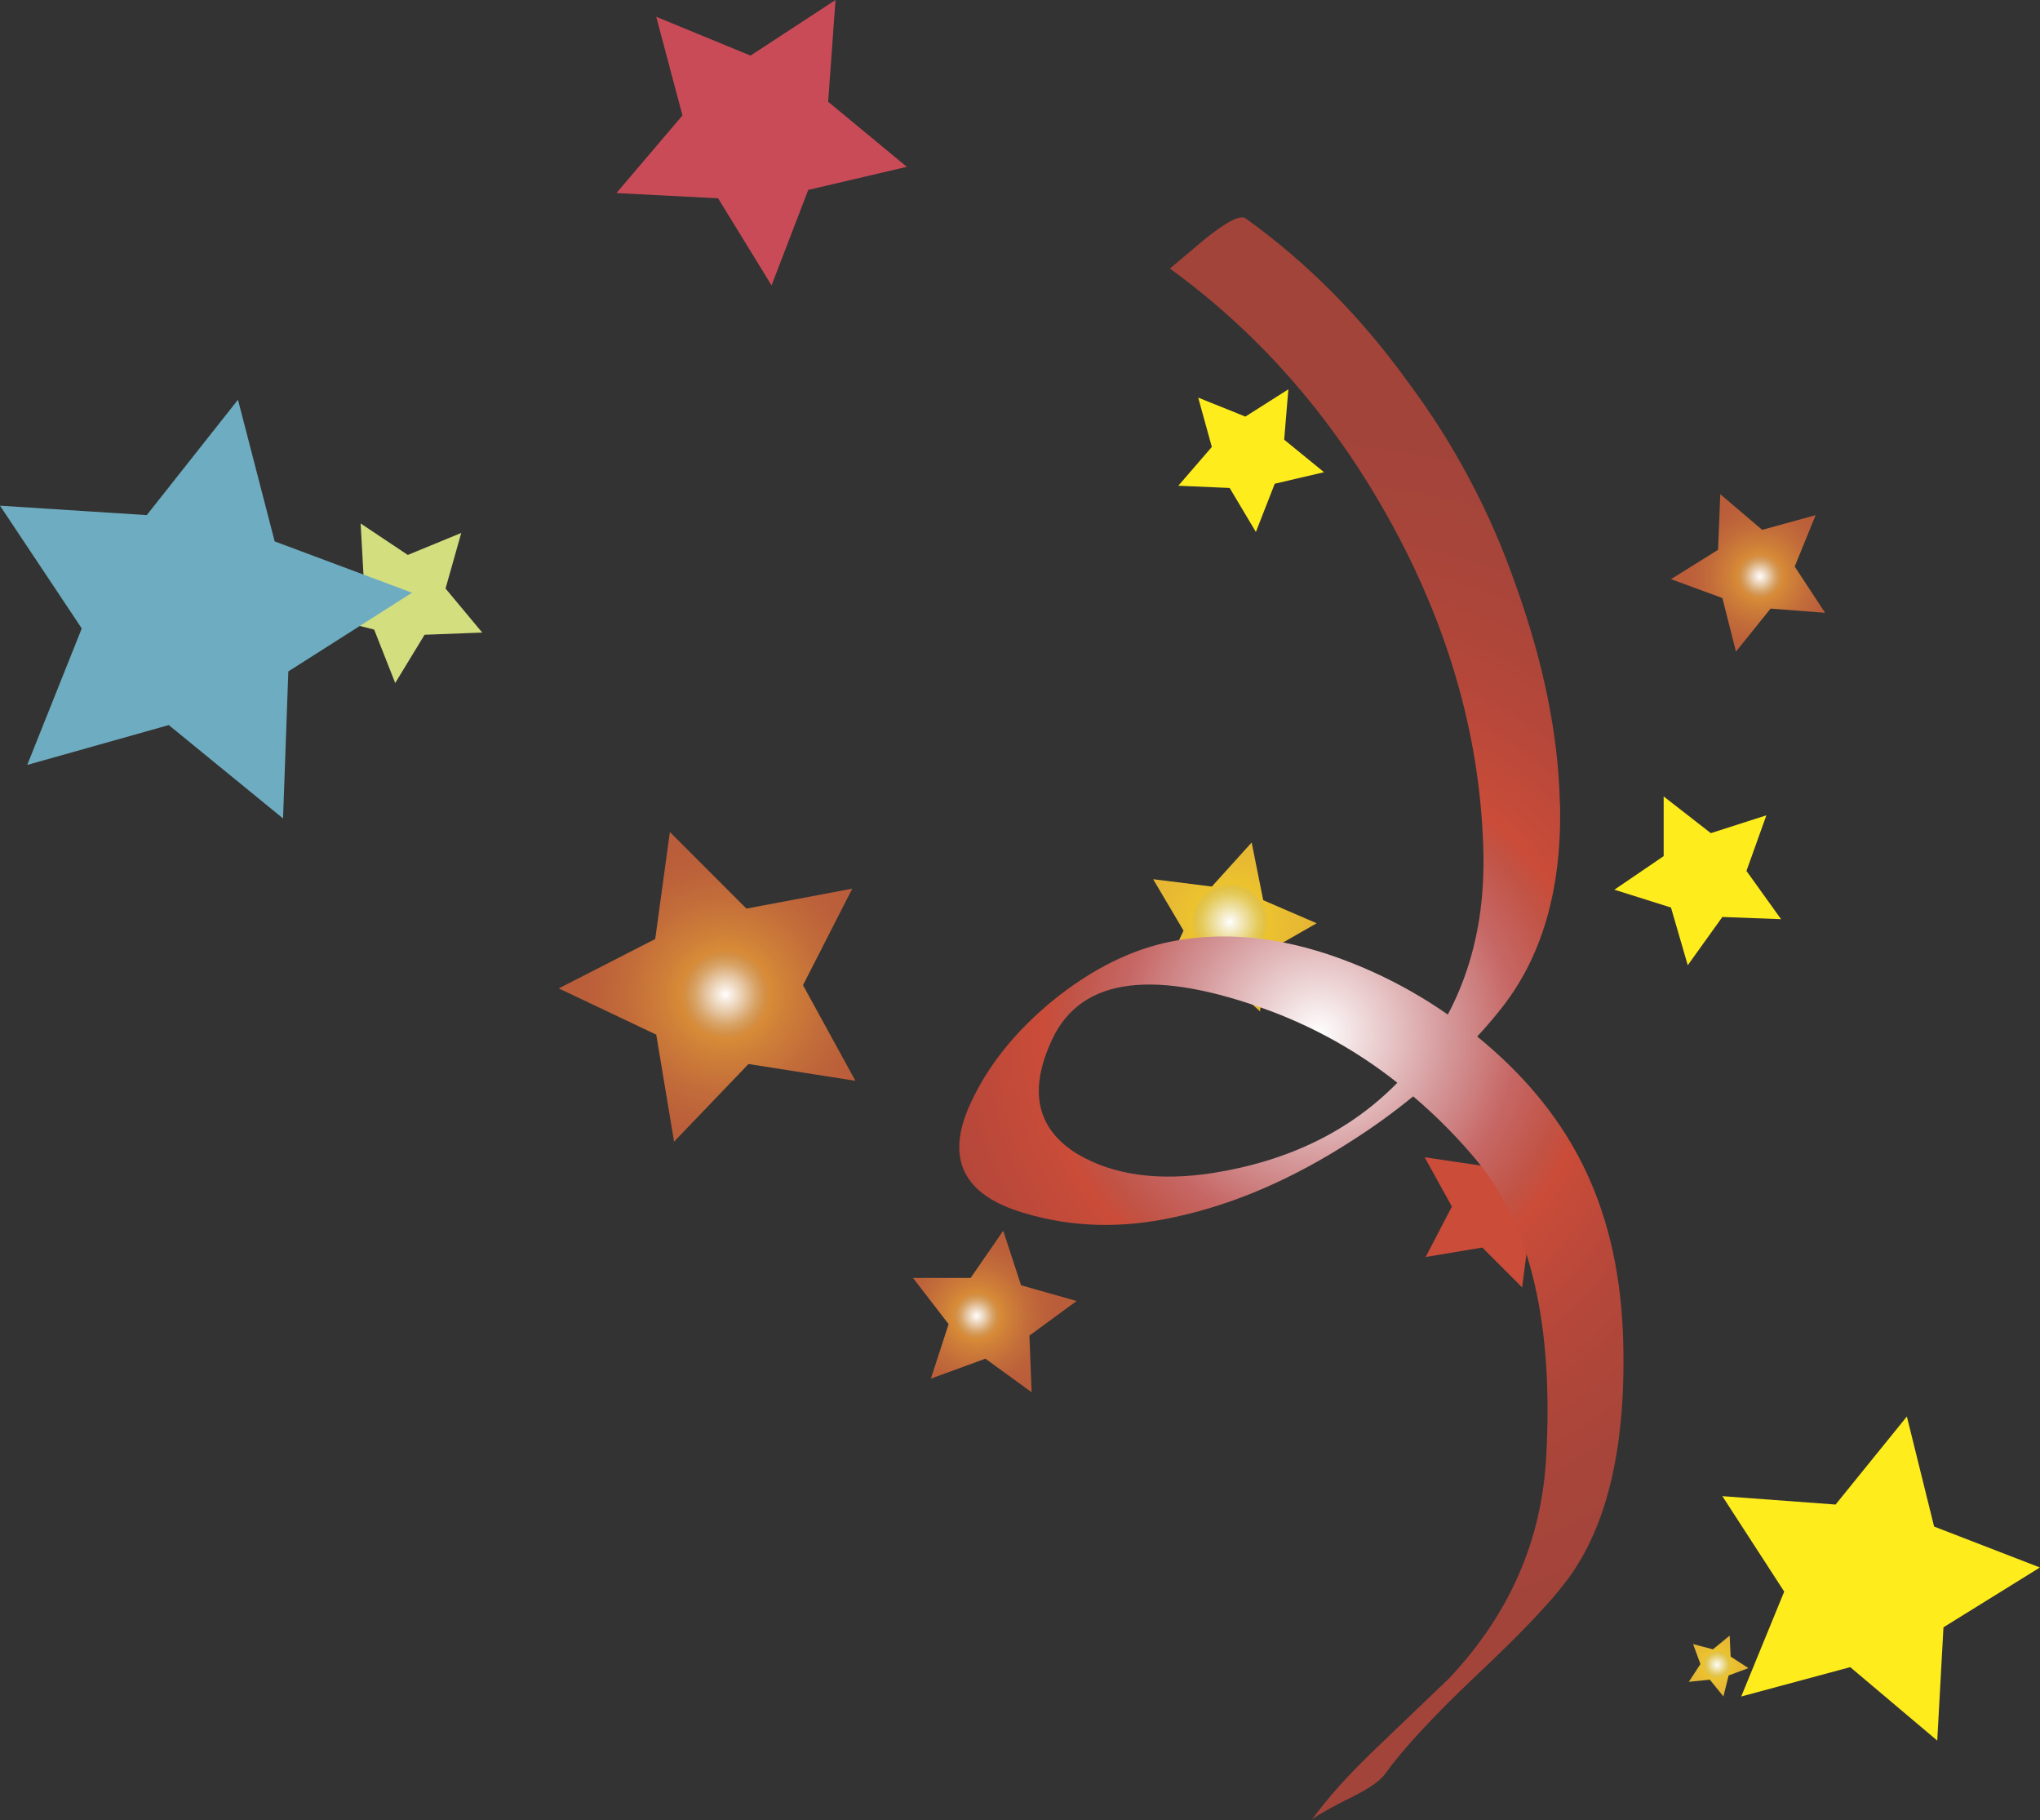 <?xml version="1.0" encoding="iso-8859-1"?>
<!-- Generator: Adobe Illustrator 20.1.0, SVG Export Plug-In . SVG Version: 6.00 Build 0)  -->
<svg version="1.0" id="Layer_1" xmlns="http://www.w3.org/2000/svg" xmlns:xlink="http://www.w3.org/1999/xlink" x="0px" y="0px"
	 viewBox="0 0 926.86 826.91" enable-background="new 0 0 926.86 826.91" xml:space="preserve">
<rect x="0" y="0" width="926.86" height="826.91" fill="#333333" stroke="none"/>
<title>stardesigns_0006</title>
<radialGradient id="SVGID_1_" cx="495.636" cy="363.026" r="7.3" gradientTransform="matrix(8.54 4.23 4.23 -8.54 -5438.65 1455.47)" gradientUnits="userSpaceOnUse">
	<stop  offset="0" style="stop-color:#FFFFFF"/>
	<stop  offset="0.03" style="stop-color:#F9F0E7"/>
	<stop  offset="0.13" style="stop-color:#E4C39E"/>
	<stop  offset="0.2" style="stop-color:#D8A366"/>
	<stop  offset="0.26" style="stop-color:#D39046"/>
	<stop  offset="0.29" style="stop-color:#D88B37"/>
	<stop  offset="0.4" style="stop-color:#CF8038"/>
	<stop  offset="0.63" style="stop-color:#C36D3A"/>
	<stop  offset="0.84" style="stop-color:#BC613A"/>
	<stop  offset="1" style="stop-color:#BA5D3A"/>
</radialGradient>
<path fill="url(#SVGID_1_)" d="M364.84,447.53l22.39-43.85l-48.1,9.06l-34.77-34.79l-6.67,48.61L253.86,449l44.3,21l8.1,48.61
	l33.82-35.27l48.58,7.63L364.84,447.53z"/>
<path fill="#FEEC1D" d="M755.87,388.91l-22.39,15.25l25.72,8.1l7.62,26.21l15.72-21.92l26.67,1l-15.72-21.92l9.05-25.26l-25.24,8.1
	l-21.43-16.68v27.17L755.87,388.91z"/>
<radialGradient id="SVGID_2_" cx="495.567" cy="362.731" r="1.43" gradientTransform="matrix(8.52 4.26 4.26 -8.53 -4987.33 1739.16)" gradientUnits="userSpaceOnUse">
	<stop  offset="0" style="stop-color:#FFFFFF"/>
	<stop  offset="0.07" style="stop-color:#F7F2DB"/>
	<stop  offset="0.22" style="stop-color:#ECDB93"/>
	<stop  offset="0.33" style="stop-color:#E5CB5E"/>
	<stop  offset="0.42" style="stop-color:#E2C143"/>
	<stop  offset="0.46" style="stop-color:#ECC32F"/>
	<stop  offset="0.74" style="stop-color:#E8BA32"/>
	<stop  offset="1" style="stop-color:#E6B633"/>
</radialGradient>
<path fill="url(#SVGID_2_)" d="M778.25,749.23l-9-2.38l3.33,9.06L767.3,764l9.53-1l6.19,7.63l2.38-9.53l9-3.34l-8.1-5.24l-0.43-9.52
	L778.25,749.23z"/>
<radialGradient id="SVGID_3_" cx="495.641" cy="363.054" r="3.97" gradientTransform="matrix(8.54 4.23 4.22 -8.54 -5206.06 1422.74)" gradientUnits="userSpaceOnUse">
	<stop  offset="0" style="stop-color:#FFFFFF"/>
	<stop  offset="0.07" style="stop-color:#F7F2DB"/>
	<stop  offset="0.22" style="stop-color:#ECDB93"/>
	<stop  offset="0.33" style="stop-color:#E5CB5E"/>
	<stop  offset="0.42" style="stop-color:#E2C143"/>
	<stop  offset="0.46" style="stop-color:#ECC32F"/>
	<stop  offset="0.74" style="stop-color:#E8BA32"/>
	<stop  offset="1" style="stop-color:#E6B633"/>
</radialGradient>
<path fill="url(#SVGID_3_)" d="M550.59,402.73l-26.67-3.34l13.81,23.35l-11.43,24.32l26.2-5.72l20,18.11l2.38-26.69l23.34-13.35
	l-24.29-10.49l-5.24-26.21L550.59,402.73z"/>
<path fill="#FEEC1D" d="M544.4,180.63l6.19,22.4l-15.24,17.63l23.34,1l11.91,20l8.57-21.92l22.39-5.24l-18.1-14.77l1.9-22.88
	l-19.53,12.39L544.4,180.63z"/>
<path fill="#D3DE7F" d="M179.56,310.27l13.34-21.92l26.2-1l-16.67-20l7.14-25.26l-24.29,10l-21.43-14.3l1.43,25.74l-20,16.2L170,286
	L179.56,310.27z"/>
<path fill="#FEEC1D" d="M878.75,693.46l-12.38-50l-32.39,40l-51.44-3.81l28.1,43.35l-19.53,47.66l49.53-13.34l39.53,33.36
	l2.83-51.46l43.82-27.17L878.75,693.46z"/>
<path fill="#CA4C39" d="M647.27,525.7l12.38,22.4l-11.9,22.9l25.72-4.29l18.1,18.11l3.33-25.74l22.86-11.44l-23.34-11l-3.81-25.74
	L673,529.51L647.27,525.7z"/>
<radialGradient id="SVGID_4_" cx="495.641" cy="363.094" r="3.7" gradientTransform="matrix(8.54 4.22 4.22 -8.55 -4965.45 1274.68)" gradientUnits="userSpaceOnUse">
	<stop  offset="0" style="stop-color:#FFFFFF"/>
	<stop  offset="0.03" style="stop-color:#F9F0E7"/>
	<stop  offset="0.13" style="stop-color:#E4C39E"/>
	<stop  offset="0.2" style="stop-color:#D8A366"/>
	<stop  offset="0.26" style="stop-color:#D39046"/>
	<stop  offset="0.29" style="stop-color:#D88B37"/>
	<stop  offset="0.4" style="stop-color:#CF8038"/>
	<stop  offset="0.63" style="stop-color:#C36D3A"/>
	<stop  offset="0.84" style="stop-color:#BC613A"/>
	<stop  offset="1" style="stop-color:#BA5D3A"/>
</radialGradient>
<path fill="url(#SVGID_4_)" d="M800.64,240.69l-19.05-16.2l-1,25.26l-21.39,13.34l23.34,8.58l6.19,24.33l15.72-19.54l24.77,1.91
	l-13.81-21l9.52-23.37L800.64,240.69z"/>
<radialGradient id="SVGID_5_" cx="495.624" cy="362.947" r="3.82" gradientTransform="matrix(8.53 4.24 4.24 -8.54 -5322.82 1595.9)" gradientUnits="userSpaceOnUse">
	<stop  offset="0" style="stop-color:#FFFFFF"/>
	<stop  offset="0.03" style="stop-color:#F9F0E7"/>
	<stop  offset="0.13" style="stop-color:#E4C39E"/>
	<stop  offset="0.2" style="stop-color:#D8A366"/>
	<stop  offset="0.26" style="stop-color:#D39046"/>
	<stop  offset="0.29" style="stop-color:#D88B37"/>
	<stop  offset="0.4" style="stop-color:#CF8038"/>
	<stop  offset="0.63" style="stop-color:#C36D3A"/>
	<stop  offset="0.84" style="stop-color:#BC613A"/>
	<stop  offset="1" style="stop-color:#BA5D3A"/>
</radialGradient>
<path fill="url(#SVGID_5_)" d="M422.94,626.26l24.77-9.06l21,15.25l-1-25.74L489.15,591l-25.24-7.15l-8.1-24.78L441,580.51h-26.2
	l16.19,21L422.94,626.26z"/>
<path fill="#CA4B58" d="M350.55,129.64l16.67-43.37L412,75.78l-35.73-29.55L379.6,0L341,25.26L298.16,7.63l11.91,44.8l-30,35.27
	l46.2,2.38L350.55,129.64z"/>
<path fill="#6EADC1" d="M124.79,245.93l-16.67-64.34L66.68,234L0,229.72l37.15,55.76l-24.77,62l64.3-18.11l51.92,42.42L131,305
	l56.2-35.75L124.79,245.93z"/>
<radialGradient id="SVGID_6_" cx="495.626" cy="363.026" r="28.52" gradientTransform="matrix(8.54 4.23 4.23 -8.54 -5169.25 1473.57)" gradientUnits="userSpaceOnUse">
	<stop  offset="0" style="stop-color:#FFFFFF"/>
	<stop  offset="0.07" style="stop-color:#F0DCDD"/>
	<stop  offset="0.22" style="stop-color:#D49698"/>
	<stop  offset="0.33" style="stop-color:#C66765"/>
	<stop  offset="0.42" style="stop-color:#C15345"/>
	<stop  offset="0.46" style="stop-color:#CA4C39"/>
	<stop  offset="0.64" style="stop-color:#B4473A"/>
	<stop  offset="0.84" style="stop-color:#A8453A"/>
	<stop  offset="1" style="stop-color:#A3443A"/>
</radialGradient>
<path fill="url(#SVGID_6_)" d="M708.72,365.08c-0.667-30.82-7.333-63.863-20-99.13c-11.494-33.163-28.042-64.351-49.06-92.46
	c-21.273-29.547-45.88-54.33-73.82-74.35c-2.54-1.587-8.89,1.747-19.05,10L531.54,122c41.593,30.193,75.413,69.28,101.46,117.26
	c26.353,48.613,40.02,98.34,41,149.18c0.453,27.107-4.943,51.253-16.19,72.44c-16.975-11.85-35.588-21.161-55.25-27.64
	c-24.453-7.947-47.633-9.853-69.54-5.72c-18.413,3.493-36.513,12.39-54.3,26.69c-17.147,14-29.69,29.57-37.63,46.71
	c-11.747,25.1-3.81,41.767,23.81,50c21.907,6.667,44.927,7.303,69.06,1.91c26.667-5.72,53.497-17.317,80.49-34.79
	c9.601-6.105,18.824-12.784,27.62-20c10.904,9.236,20.945,19.445,30,30.5c23.5,29.233,33.66,73.4,30.48,132.5
	c-1.907,38.447-16.673,72.287-44.3,101.52l-32.39,31c-13.02,12.393-23.02,23.513-30,33.36c0.953-1.273,6.033-4.293,15.24-9.06
	c9.527-4.447,15.56-8.42,18.1-11.92c8.253-11.44,21.92-26.213,41-44.32c20-18.747,33.813-33.203,41.44-43.37
	c19.053-25.1,27.627-62.767,25.72-113c-1.267-29.867-7.777-56.08-19.53-78.64c-10.667-20.533-26.227-39.12-46.68-55.76
	c3.333-3.547,6.51-7.213,9.53-11c19.687-23.833,29.053-55.447,28.1-94.84 M478.19,471.84c13.333-27.96,46.513-32.09,99.54-12.39
	c20.612,7.781,39.892,18.714,57.15,32.41c-21.427,21.867-49.37,35.533-83.83,41c-24.767,3.813-45.247,0.953-61.44-8.58
	C470.883,512.833,467.077,495.353,478.19,471.84z"/>
</svg>
